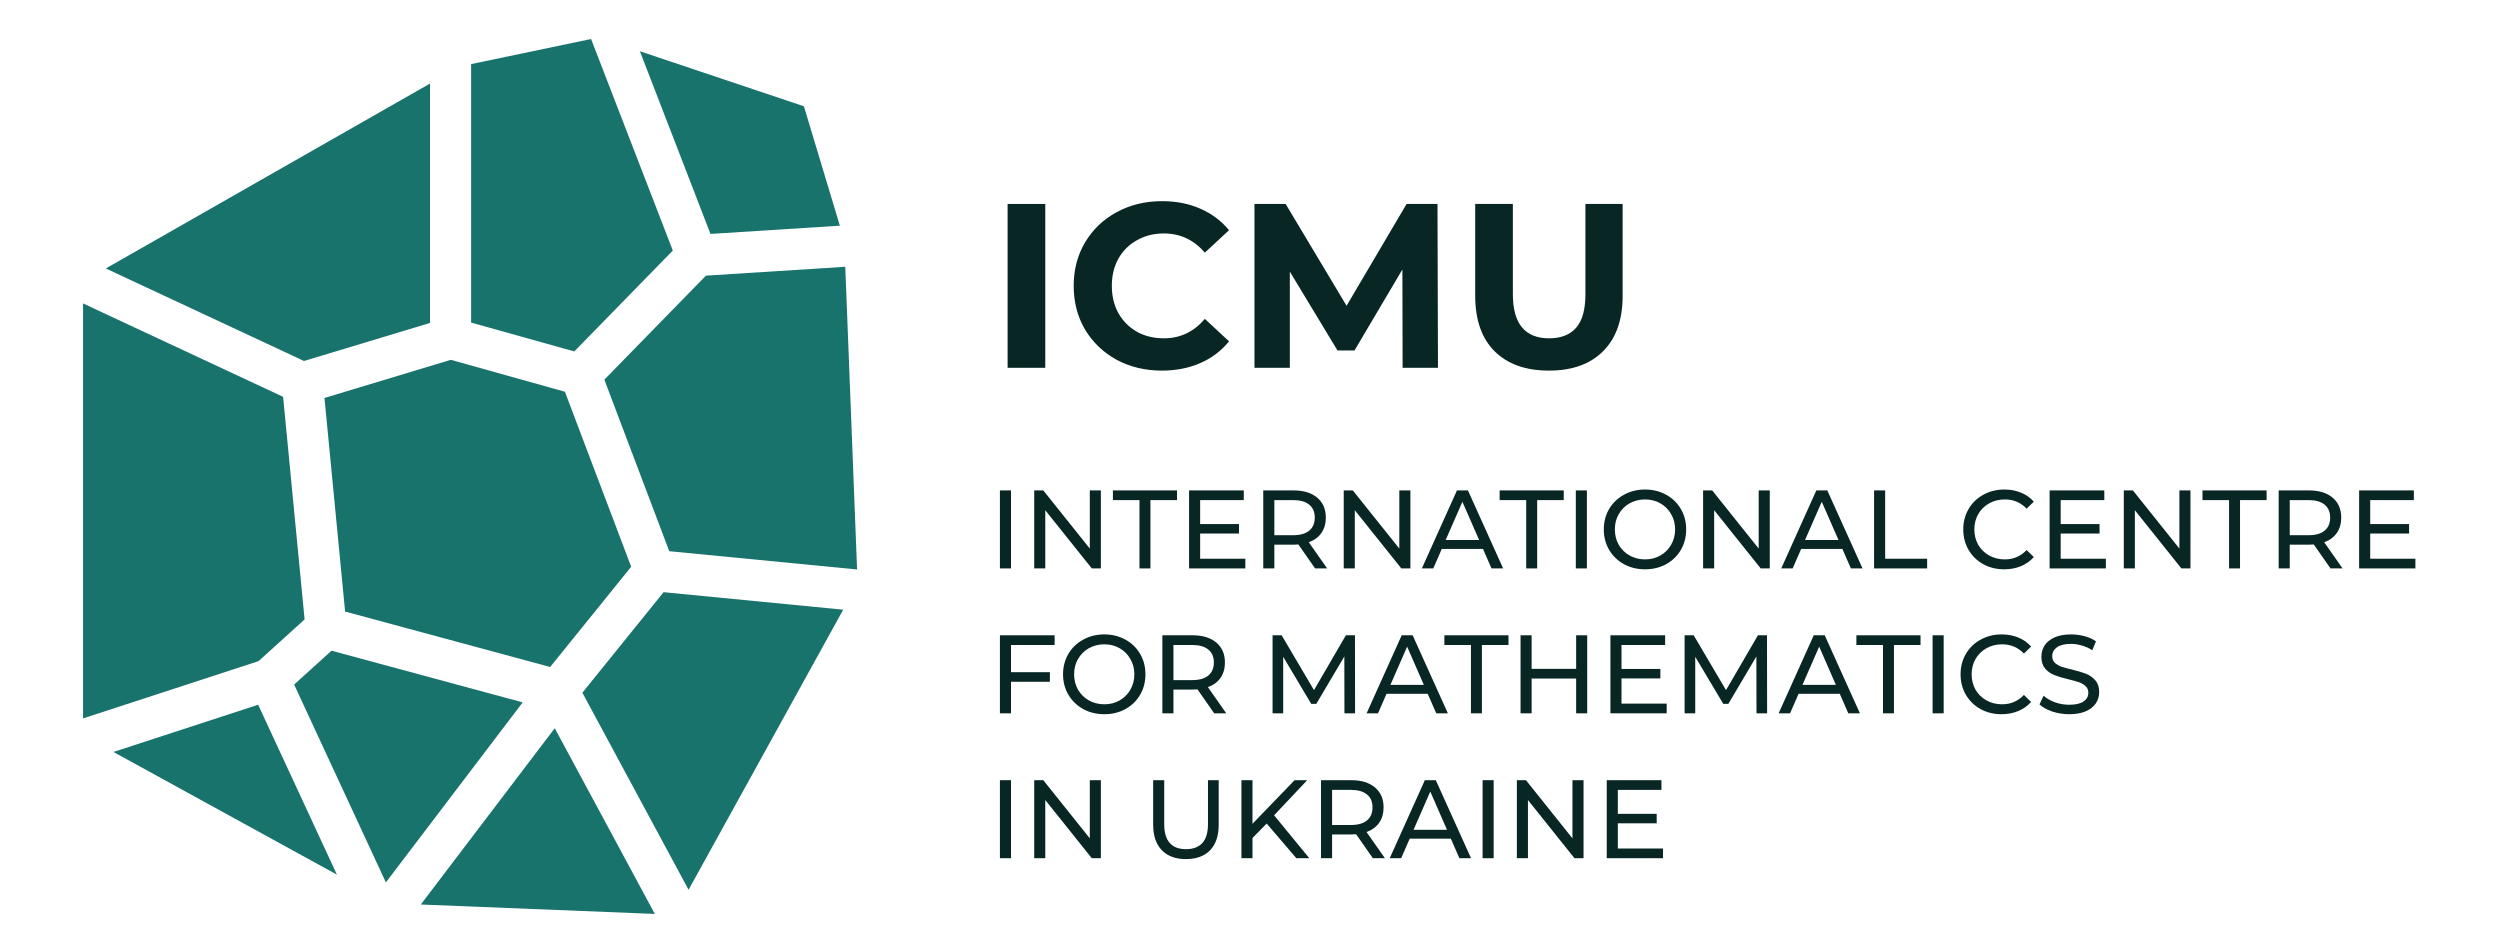 <svg width="190" height="72" viewBox="0 0 190 72" fill="none" xmlns="http://www.w3.org/2000/svg">
<path d="M48.633 3.896L53.997 17.778L63.83 17.152L61.097 8.077L48.633 3.896Z" fill="#19736D"/>
<path d="M8.041 20.403L23.102 27.435L32.681 24.543V6.35L8.041 20.403Z" fill="#19736D"/>
<path d="M35.805 4.871V24.517L43.645 26.709L51.134 19.042L44.922 2.965L35.805 4.871Z" fill="#19736D"/>
<path d="M45.93 28.854L50.864 41.891L65.138 43.281L64.241 20.275L53.651 20.949L45.93 28.854Z" fill="#19736D"/>
<path d="M24.66 30.245L26.228 46.478L41.812 50.692L47.969 43.073L42.934 29.773L34.259 27.347L24.66 30.245Z" fill="#19736D"/>
<path d="M6.312 23.06V54.599L19.651 50.245L23.15 47.076L21.516 30.159L6.312 23.06Z" fill="#19736D"/>
<path d="M44.26 52.646L52.332 67.624L64.084 46.336L50.433 45.006L44.26 52.646Z" fill="#19736D"/>
<path d="M22.354 52.026L29.326 67.064L39.723 53.381L25.195 49.453L22.354 52.026Z" fill="#19736D"/>
<path d="M8.621 57.149L25.607 66.474L19.619 53.56L8.621 57.149Z" fill="#19736D"/>
<path d="M31.98 68.743L49.767 69.459L42.161 55.344L31.98 68.743Z" fill="#19736D"/>
<path d="M76.578 15.501H79.441V27.953H76.578V15.501Z" fill="#082624"/>
<path d="M88.299 28.166C87.038 28.166 85.895 27.894 84.87 27.348C83.856 26.791 83.055 26.026 82.466 25.053C81.889 24.069 81.6 22.96 81.6 21.727C81.6 20.494 81.889 19.391 82.466 18.418C83.055 17.434 83.856 16.669 84.87 16.124C85.895 15.566 87.044 15.288 88.316 15.288C89.389 15.288 90.355 15.477 91.215 15.857C92.087 16.236 92.817 16.782 93.407 17.494L91.569 19.201C90.732 18.229 89.695 17.742 88.458 17.742C87.692 17.742 87.008 17.914 86.407 18.258C85.806 18.59 85.335 19.059 84.993 19.664C84.664 20.268 84.499 20.956 84.499 21.727C84.499 22.498 84.664 23.186 84.993 23.791C85.335 24.395 85.806 24.87 86.407 25.214C87.008 25.546 87.692 25.712 88.458 25.712C89.695 25.712 90.732 25.22 91.569 24.235L93.407 25.943C92.817 26.666 92.087 27.218 91.215 27.597C90.343 27.977 89.371 28.166 88.299 28.166Z" fill="#082624"/>
<path d="M106.599 27.953L106.581 20.482L102.94 26.637H101.65L98.027 20.642V27.953H95.34V15.501H97.709L102.339 23.239L106.9 15.501H109.25L109.286 27.953H106.599Z" fill="#082624"/>
<path d="M117.718 28.166C115.95 28.166 114.572 27.674 113.582 26.69C112.604 25.706 112.115 24.3 112.115 22.474V15.501H114.978V22.367C114.978 24.597 115.897 25.712 117.736 25.712C118.631 25.712 119.314 25.445 119.786 24.911C120.257 24.366 120.493 23.518 120.493 22.367V15.501H123.321V22.474C123.321 24.3 122.826 25.706 121.836 26.69C120.858 27.674 119.485 28.166 117.718 28.166Z" fill="#082624"/>
<path d="M75.994 37.271H76.836V43.2H75.994V37.271Z" fill="#082624"/>
<path d="M83.666 37.271V43.2H82.976L79.441 38.778V43.2H78.6V37.271H79.29L82.825 41.692V37.271H83.666Z" fill="#082624"/>
<path d="M86.6 38.008H84.58V37.271H89.453V38.008H87.433V43.2H86.6V38.008Z" fill="#082624"/>
<path d="M94.645 42.463V43.2H90.37V37.271H94.527V38.008H91.211V39.829H94.165V40.549H91.211V42.463H94.645Z" fill="#082624"/>
<path d="M99.947 43.2L98.676 41.379C98.519 41.39 98.396 41.396 98.306 41.396H96.85V43.2H96.008V37.271H98.306C99.069 37.271 99.669 37.454 100.107 37.821C100.545 38.188 100.763 38.694 100.763 39.337C100.763 39.795 100.651 40.184 100.427 40.506C100.202 40.828 99.882 41.063 99.467 41.209L100.864 43.2H99.947ZM98.281 40.676C98.814 40.676 99.22 40.56 99.501 40.328C99.781 40.097 99.922 39.767 99.922 39.337C99.922 38.908 99.781 38.581 99.501 38.355C99.22 38.123 98.814 38.008 98.281 38.008H96.85V40.676H98.281Z" fill="#082624"/>
<path d="M107.19 37.271V43.2H106.5L102.965 38.778V43.2H102.123V37.271H102.813L106.348 41.692V37.271H107.19Z" fill="#082624"/>
<path d="M112.707 41.718H109.576L108.928 43.2H108.061L110.729 37.271H111.563L114.239 43.2H113.355L112.707 41.718ZM112.413 41.04L111.142 38.135L109.871 41.04H112.413Z" fill="#082624"/>
<path d="M115.992 38.008H113.972V37.271H118.845V38.008H116.825V43.2H115.992V38.008Z" fill="#082624"/>
<path d="M119.762 37.271H120.603V43.2H119.762V37.271Z" fill="#082624"/>
<path d="M125.027 43.268C124.432 43.268 123.896 43.138 123.419 42.878C122.942 42.613 122.566 42.248 122.292 41.785C122.022 41.322 121.888 40.806 121.888 40.235C121.888 39.665 122.022 39.148 122.292 38.685C122.566 38.222 122.942 37.861 123.419 37.601C123.896 37.336 124.432 37.203 125.027 37.203C125.616 37.203 126.149 37.336 126.626 37.601C127.103 37.861 127.476 38.222 127.745 38.685C128.015 39.143 128.149 39.659 128.149 40.235C128.149 40.811 128.015 41.331 127.745 41.794C127.476 42.251 127.103 42.613 126.626 42.878C126.149 43.138 125.616 43.268 125.027 43.268ZM125.027 42.514C125.459 42.514 125.846 42.415 126.188 42.218C126.536 42.02 126.808 41.749 127.005 41.404C127.207 41.054 127.308 40.664 127.308 40.235C127.308 39.806 127.207 39.419 127.005 39.075C126.808 38.725 126.536 38.451 126.188 38.253C125.846 38.056 125.459 37.957 125.027 37.957C124.595 37.957 124.202 38.056 123.849 38.253C123.501 38.451 123.226 38.725 123.024 39.075C122.827 39.419 122.729 39.806 122.729 40.235C122.729 40.664 122.827 41.054 123.024 41.404C123.226 41.749 123.501 42.02 123.849 42.218C124.202 42.415 124.595 42.514 125.027 42.514Z" fill="#082624"/>
<path d="M134.503 37.271V43.2H133.812L130.277 38.778V43.2H129.436V37.271H130.126L133.661 41.692V37.271H134.503Z" fill="#082624"/>
<path d="M140.02 41.718H136.889L136.241 43.2H135.374L138.042 37.271H138.875L141.552 43.2H140.668L140.02 41.718ZM139.725 41.04L138.454 38.135L137.183 41.04H139.725Z" fill="#082624"/>
<path d="M142.431 37.271H143.272V42.463H146.462V43.2H142.431V37.271Z" fill="#082624"/>
<path d="M152.322 43.268C151.733 43.268 151.2 43.138 150.723 42.878C150.252 42.613 149.882 42.251 149.612 41.794C149.343 41.331 149.208 40.811 149.208 40.235C149.208 39.659 149.343 39.143 149.612 38.685C149.882 38.222 150.255 37.861 150.732 37.601C151.209 37.336 151.742 37.203 152.331 37.203C152.791 37.203 153.212 37.282 153.593 37.44C153.975 37.593 154.3 37.821 154.57 38.126L154.023 38.66C153.579 38.191 153.027 37.957 152.365 37.957C151.927 37.957 151.531 38.056 151.178 38.253C150.824 38.451 150.547 38.725 150.345 39.075C150.148 39.419 150.05 39.806 150.05 40.235C150.05 40.664 150.148 41.054 150.345 41.404C150.547 41.749 150.824 42.02 151.178 42.218C151.531 42.415 151.927 42.514 152.365 42.514C153.021 42.514 153.574 42.277 154.023 41.802L154.57 42.336C154.3 42.641 153.972 42.873 153.585 43.031C153.203 43.189 152.783 43.268 152.322 43.268Z" fill="#082624"/>
<path d="M160.046 42.463V43.2H155.77V37.271H159.928V38.008H156.612V39.829H159.566V40.549H156.612V42.463H160.046Z" fill="#082624"/>
<path d="M166.476 37.271V43.2H165.785L162.25 38.778V43.2H161.409V37.271H162.099L165.634 41.692V37.271H166.476Z" fill="#082624"/>
<path d="M169.409 38.008H167.389V37.271H172.262V38.008H170.242V43.2H169.409V38.008Z" fill="#082624"/>
<path d="M177.118 43.2L175.847 41.379C175.69 41.39 175.566 41.396 175.477 41.396H174.02V43.2H173.179V37.271H175.477C176.24 37.271 176.84 37.454 177.278 37.821C177.715 38.188 177.934 38.694 177.934 39.337C177.934 39.795 177.822 40.184 177.597 40.506C177.373 40.828 177.053 41.063 176.638 41.209L178.035 43.2H177.118ZM175.451 40.676C175.984 40.676 176.391 40.56 176.672 40.328C176.952 40.097 177.092 39.767 177.092 39.337C177.092 38.908 176.952 38.581 176.672 38.355C176.391 38.123 175.984 38.008 175.451 38.008H174.02V40.676H175.451Z" fill="#082624"/>
<path d="M183.57 42.463V43.2H179.294V37.271H183.452V38.008H180.136V39.829H183.09V40.549H180.136V42.463H183.57Z" fill="#082624"/>
<path d="M76.836 49.019V51.086H79.79V51.815H76.836V54.212H75.994V48.282H80.152V49.019H76.836Z" fill="#082624"/>
<path d="M83.93 54.28C83.336 54.28 82.8 54.15 82.323 53.89C81.846 53.624 81.47 53.26 81.195 52.797C80.926 52.334 80.791 51.818 80.791 51.247C80.791 50.677 80.926 50.16 81.195 49.697C81.47 49.234 81.846 48.873 82.323 48.613C82.8 48.347 83.336 48.215 83.93 48.215C84.52 48.215 85.053 48.347 85.53 48.613C86.007 48.873 86.38 49.234 86.649 49.697C86.918 50.154 87.053 50.671 87.053 51.247C87.053 51.823 86.918 52.343 86.649 52.806C86.38 53.263 86.007 53.624 85.53 53.89C85.053 54.15 84.52 54.28 83.93 54.28ZM83.93 53.526C84.363 53.526 84.75 53.427 85.092 53.229C85.44 53.032 85.712 52.761 85.908 52.416C86.11 52.066 86.211 51.676 86.211 51.247C86.211 50.818 86.11 50.431 85.908 50.087C85.712 49.736 85.44 49.463 85.092 49.265C84.75 49.067 84.363 48.968 83.93 48.968C83.499 48.968 83.106 49.067 82.752 49.265C82.404 49.463 82.129 49.736 81.927 50.087C81.731 50.431 81.633 50.818 81.633 51.247C81.633 51.676 81.731 52.066 81.927 52.416C82.129 52.761 82.404 53.032 82.752 53.229C83.106 53.427 83.499 53.526 83.93 53.526Z" fill="#082624"/>
<path d="M92.278 54.212L91.007 52.391C90.85 52.402 90.727 52.408 90.637 52.408H89.181V54.212H88.34V48.282H90.637C91.4 48.282 92.001 48.466 92.438 48.833C92.876 49.2 93.095 49.706 93.095 50.349C93.095 50.807 92.983 51.196 92.758 51.518C92.534 51.84 92.214 52.074 91.799 52.221L93.196 54.212H92.278ZM90.612 51.688C91.145 51.688 91.552 51.572 91.832 51.34C92.113 51.109 92.253 50.778 92.253 50.349C92.253 49.92 92.113 49.593 91.832 49.367C91.552 49.135 91.145 49.019 90.612 49.019H89.181V51.688H90.612Z" fill="#082624"/>
<path d="M102.177 54.212L102.169 49.892L100.039 53.492H99.652L97.523 49.917V54.212H96.715V48.282H97.405L99.863 52.45L102.287 48.282H102.977L102.985 54.212H102.177Z" fill="#082624"/>
<path d="M108.507 52.73H105.376L104.728 54.212H103.861L106.529 48.282H107.362L110.039 54.212H109.155L108.507 52.73ZM108.213 52.052L106.942 49.146L105.671 52.052H108.213Z" fill="#082624"/>
<path d="M111.792 49.019H109.772V48.282H114.645V49.019H112.625V54.212H111.792V49.019Z" fill="#082624"/>
<path d="M120.628 48.282V54.212H119.787V51.569H116.403V54.212H115.562V48.282H116.403V50.832H119.787V48.282H120.628Z" fill="#082624"/>
<path d="M126.668 53.475V54.212H122.392V48.282H126.55V49.019H123.234V50.84H126.188V51.56H123.234V53.475H126.668Z" fill="#082624"/>
<path d="M133.493 54.212L133.484 49.892L131.355 53.492H130.968L128.838 49.917V54.212H128.03V48.282H128.72L131.178 52.45L133.602 48.282H134.292L134.301 54.212H133.493Z" fill="#082624"/>
<path d="M139.823 52.73H136.692L136.044 54.212H135.177L137.845 48.282H138.678L141.354 54.212H140.471L139.823 52.73ZM139.528 52.052L138.257 49.146L136.986 52.052H139.528Z" fill="#082624"/>
<path d="M143.107 49.019H141.087V48.282H145.96V49.019H143.94V54.212H143.107V49.019Z" fill="#082624"/>
<path d="M146.877 48.282H147.719V54.212H146.877V48.282Z" fill="#082624"/>
<path d="M152.117 54.28C151.528 54.28 150.995 54.15 150.518 53.89C150.047 53.624 149.676 53.263 149.407 52.806C149.138 52.343 149.003 51.823 149.003 51.247C149.003 50.671 149.138 50.154 149.407 49.697C149.676 49.234 150.049 48.873 150.526 48.613C151.003 48.347 151.536 48.215 152.125 48.215C152.586 48.215 153.006 48.294 153.388 48.452C153.769 48.604 154.095 48.833 154.364 49.138L153.817 49.672C153.374 49.203 152.821 48.968 152.159 48.968C151.721 48.968 151.326 49.067 150.972 49.265C150.619 49.463 150.341 49.736 150.139 50.087C149.943 50.431 149.845 50.818 149.845 51.247C149.845 51.676 149.943 52.066 150.139 52.416C150.341 52.761 150.619 53.032 150.972 53.229C151.326 53.427 151.721 53.526 152.159 53.526C152.816 53.526 153.368 53.288 153.817 52.814L154.364 53.348C154.095 53.653 153.767 53.884 153.379 54.042C152.998 54.2 152.577 54.28 152.117 54.28Z" fill="#082624"/>
<path d="M157.257 54.28C156.814 54.28 156.385 54.212 155.969 54.076C155.56 53.935 155.237 53.754 155.002 53.534L155.313 52.873C155.537 53.077 155.824 53.243 156.171 53.373C156.525 53.498 156.887 53.56 157.257 53.56C157.745 53.56 158.11 53.478 158.351 53.314C158.593 53.145 158.713 52.922 158.713 52.645C158.713 52.441 158.646 52.278 158.511 52.154C158.382 52.024 158.219 51.925 158.023 51.857C157.832 51.789 157.56 51.713 157.207 51.628C156.763 51.521 156.404 51.414 156.129 51.306C155.86 51.199 155.627 51.035 155.431 50.815C155.24 50.589 155.145 50.287 155.145 49.909C155.145 49.593 155.226 49.307 155.389 49.053C155.557 48.799 155.81 48.596 156.146 48.443C156.483 48.291 156.901 48.215 157.4 48.215C157.748 48.215 158.09 48.26 158.427 48.35C158.764 48.441 159.053 48.57 159.294 48.74L159.016 49.417C158.769 49.259 158.506 49.141 158.225 49.062C157.945 48.977 157.67 48.935 157.4 48.935C156.923 48.935 156.564 49.022 156.323 49.197C156.087 49.372 155.969 49.598 155.969 49.875C155.969 50.078 156.037 50.245 156.171 50.375C156.306 50.499 156.472 50.598 156.668 50.671C156.87 50.739 157.142 50.812 157.484 50.891C157.928 50.999 158.284 51.106 158.553 51.213C158.823 51.321 159.053 51.484 159.244 51.705C159.44 51.925 159.538 52.221 159.538 52.594C159.538 52.904 159.454 53.19 159.286 53.45C159.117 53.704 158.862 53.907 158.52 54.059C158.177 54.206 157.757 54.28 157.257 54.28Z" fill="#082624"/>
<path d="M75.994 59.294H76.836V65.224H75.994V59.294Z" fill="#082624"/>
<path d="M83.666 59.294V65.224H82.976L79.441 60.802V65.224H78.6V59.294H79.29L82.825 63.716V59.294H83.666Z" fill="#082624"/>
<path d="M90.131 65.291C89.345 65.291 88.734 65.066 88.296 64.614C87.859 64.162 87.64 63.513 87.64 62.666V59.294H88.481V62.632C88.481 63.902 89.034 64.537 90.139 64.537C90.678 64.537 91.09 64.382 91.377 64.072C91.663 63.755 91.806 63.275 91.806 62.632V59.294H92.622V62.666C92.622 63.518 92.403 64.17 91.966 64.622C91.528 65.068 90.916 65.291 90.131 65.291Z" fill="#082624"/>
<path d="M96.267 62.589L95.189 63.69V65.224H94.348V59.294H95.189V62.606L98.388 59.294H99.347L96.831 61.962L99.507 65.224H98.522L96.267 62.589Z" fill="#082624"/>
<path d="M104.336 65.224L103.065 63.402C102.908 63.414 102.785 63.419 102.695 63.419H101.239V65.224H100.397V59.294H102.695C103.458 59.294 104.058 59.478 104.496 59.845C104.934 60.212 105.152 60.717 105.152 61.361C105.152 61.818 105.04 62.208 104.816 62.53C104.591 62.852 104.272 63.086 103.856 63.233L105.253 65.224H104.336ZM102.67 62.699C103.203 62.699 103.609 62.584 103.89 62.352C104.171 62.12 104.311 61.79 104.311 61.361C104.311 60.932 104.171 60.604 103.89 60.378C103.609 60.147 103.203 60.031 102.67 60.031H101.239V62.699H102.67Z" fill="#082624"/>
<path d="M110.266 63.741H107.135L106.487 65.224H105.62L108.288 59.294H109.121L111.798 65.224H110.914L110.266 63.741ZM109.971 63.064L108.701 60.158L107.43 63.064H109.971Z" fill="#082624"/>
<path d="M112.677 59.294H113.518V65.224H112.677V59.294Z" fill="#082624"/>
<path d="M120.349 59.294V65.224H119.659L116.124 60.802V65.224H115.282V59.294H115.972L119.507 63.716V59.294H120.349Z" fill="#082624"/>
<path d="M126.388 64.487V65.224H122.112V59.294H126.27V60.031H122.954V61.852H125.908V62.572H122.954V64.487H126.388Z" fill="#082624"/>
</svg>
